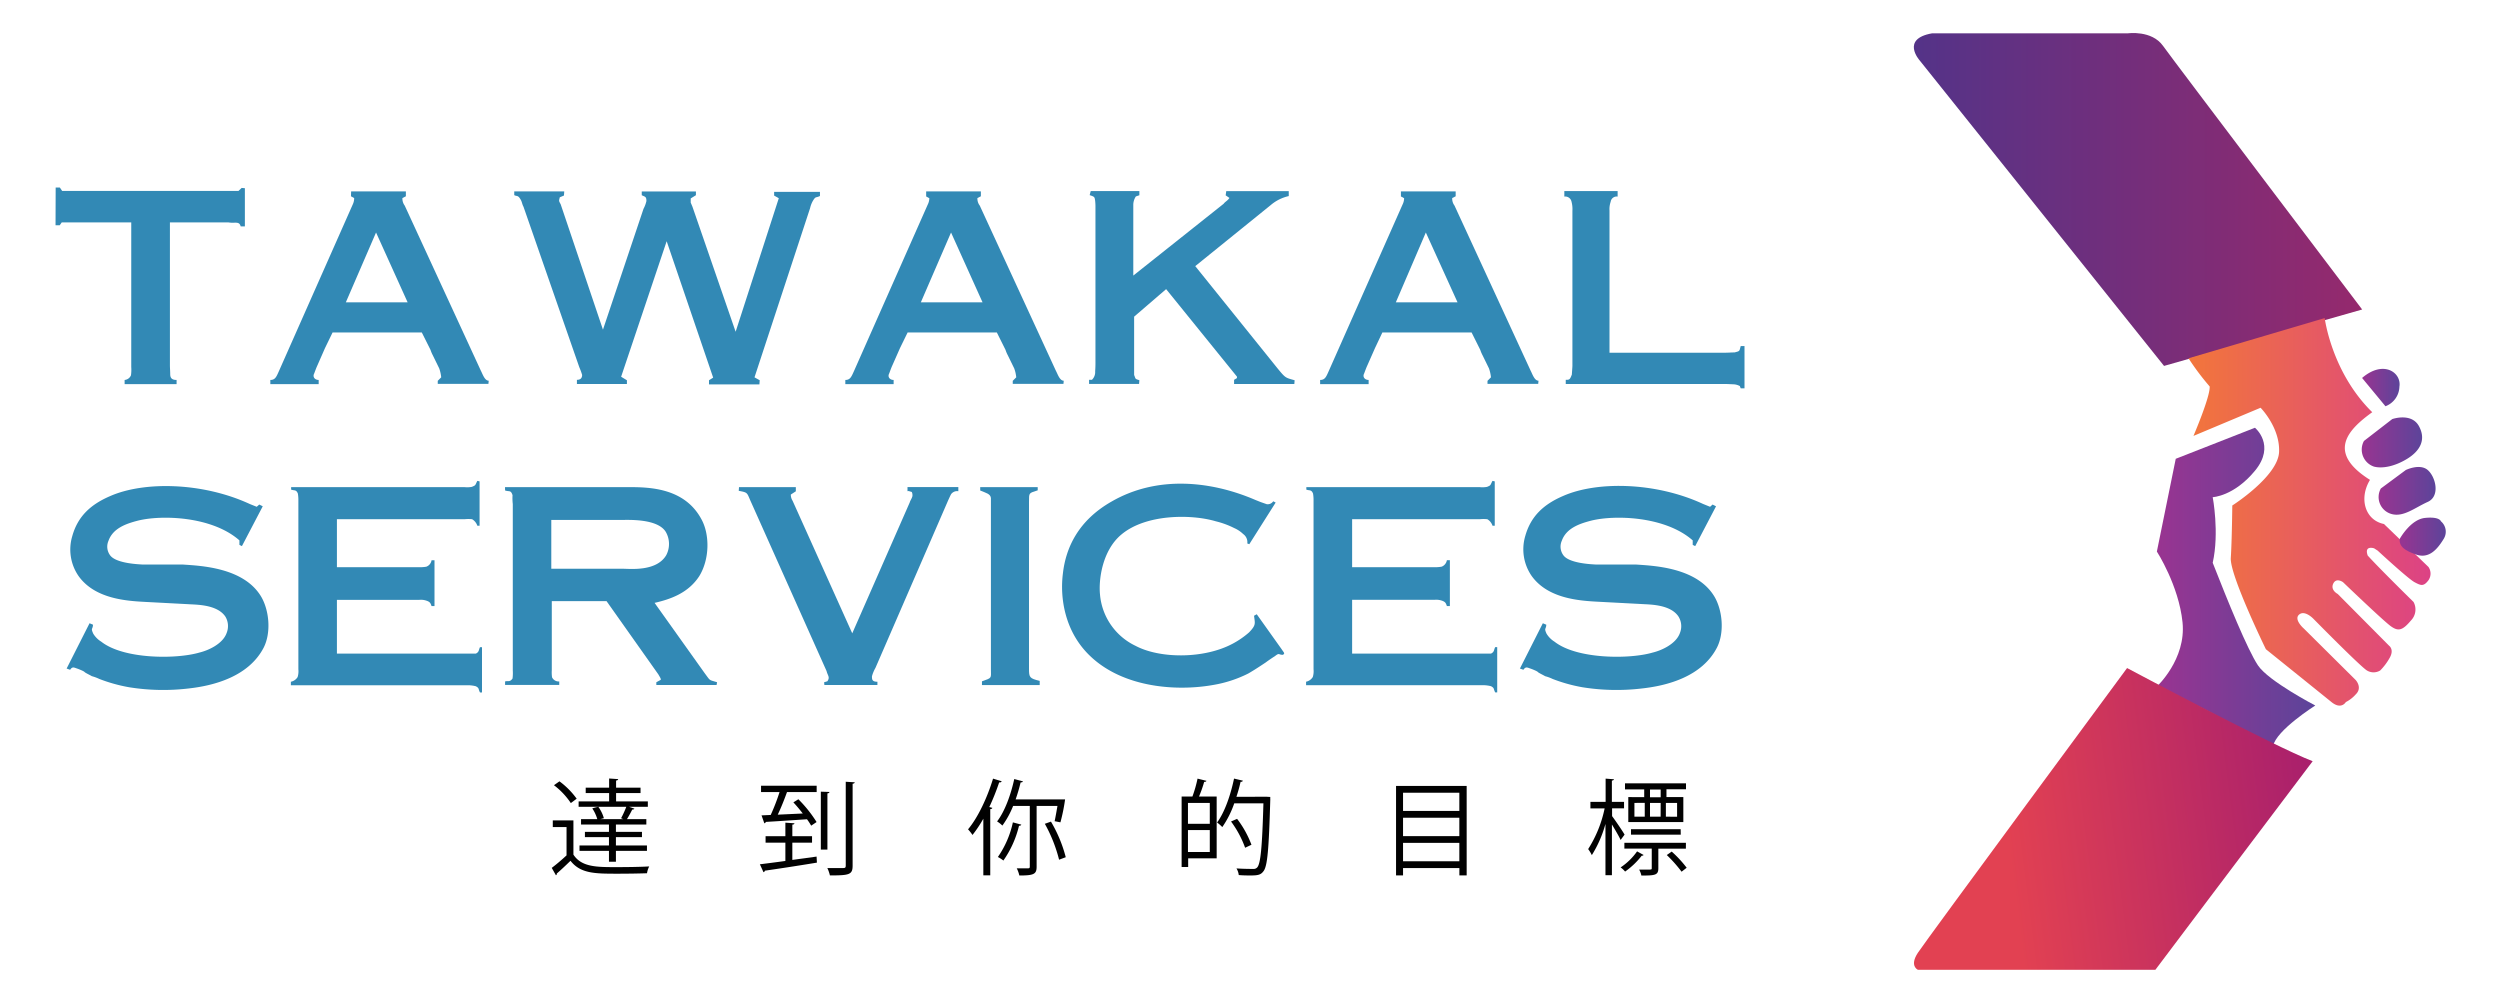 <svg xmlns="http://www.w3.org/2000/svg" xmlns:xlink="http://www.w3.org/1999/xlink" id="Layer_1" data-name="Layer 1" viewBox="0 0 600 240"><defs><style>.cls-1{fill:url(#New_Gradient_Swatch_2);}.cls-2{fill:url(#New_Gradient_Swatch_3);}.cls-3{fill:url(#New_Gradient_Swatch_4);}.cls-4{fill:url(#New_Gradient_Swatch_4-2);}.cls-5{fill:url(#New_Gradient_Swatch_4-3);}.cls-6{fill:url(#New_Gradient_Swatch_4-4);}.cls-7{fill:url(#New_Gradient_Swatch_4-5);}.cls-8{fill:url(#New_Gradient_Swatch_5);}.cls-9{fill:#3289b5;}.cls-10{fill:#010101;}</style><linearGradient id="New_Gradient_Swatch_2" x1="459.32" y1="47.86" x2="566.9" y2="47.86" gradientUnits="userSpaceOnUse"><stop offset="0" stop-color="#543388"></stop><stop offset="1" stop-color="#95296d"></stop></linearGradient><linearGradient id="New_Gradient_Swatch_3" x1="525.25" y1="122.83" x2="583.35" y2="122.83" gradientUnits="userSpaceOnUse"><stop offset="0" stop-color="#f2763b"></stop><stop offset="1" stop-color="#dc4285"></stop></linearGradient><linearGradient id="New_Gradient_Swatch_4" x1="517.65" y1="140.86" x2="555.67" y2="140.86" gradientUnits="userSpaceOnUse"><stop offset="0" stop-color="#993491"></stop><stop offset="1" stop-color="#5c449a"></stop></linearGradient><linearGradient id="New_Gradient_Swatch_4-2" x1="566.9" y1="93.02" x2="575.9" y2="93.02" xlink:href="#New_Gradient_Swatch_4"></linearGradient><linearGradient id="New_Gradient_Swatch_4-3" x1="566.83" y1="106.18" x2="581.31" y2="106.18" xlink:href="#New_Gradient_Swatch_4"></linearGradient><linearGradient id="New_Gradient_Swatch_4-4" x1="570.83" y1="117.8" x2="584.54" y2="117.8" xlink:href="#New_Gradient_Swatch_4"></linearGradient><linearGradient id="New_Gradient_Swatch_4-5" x1="575.9" y1="128.79" x2="587" y2="128.79" xlink:href="#New_Gradient_Swatch_4"></linearGradient><linearGradient id="New_Gradient_Swatch_5" x1="554.26" y1="191.34" x2="481.46" y2="200.71" gradientUnits="userSpaceOnUse"><stop offset="0" stop-color="#aa206c"></stop><stop offset="1" stop-color="#e24152"></stop></linearGradient></defs><path class="cls-1" d="M463.7,8h47s5.7-.81,8.42,3,47.8,63.28,47.8,63.28L519.37,87.82,460.71,14.49S456.09,9.33,463.7,8Z"></path><path class="cls-2" d="M557.93,76.34s1.63,13,11.41,22.59c-5.7,4.11-11.14,9.58-.54,16.24-2.72,4.47-1.18,9.68,3.35,10.59l10.68,10.31a2.79,2.79,0,0,1,0,3.19c-1.18,1.56-1.81,1.28-3.35.46s-8.84-7.57-8.84-7.57l-.85-.55s-2.44-.82-1.54,1.73c2.9,3.2,11,11.14,11,11.14a3.78,3.78,0,0,1-.64,4.47c-2,2.37-3,2.64-4.79,1.37s-11.5-10.59-11.5-10.59-1.63-1.19-2.35.37,1.08,2.46,1.08,2.46L573.41,155s1.27.91.09,2.92a13.8,13.8,0,0,1-2.26,3,3.07,3.07,0,0,1-3.17,0c-1.63-1-12.85-12.41-12.85-12.41s-2.08-2.19-3.44-1,1.17,3.37,1.17,3.37l12.41,12.32s1.72,1.83,0,3.47a8,8,0,0,1-2.36,1.83s-1.08,1.91-3.44,0-15.75-12.69-15.75-12.69-8.69-17.79-8.42-21.9.36-12.59.36-12.59,11-7,11.23-12.87-4.44-10.59-4.44-10.59l-16.11,6.76s4.07-9.49,3.89-11.87A61.31,61.31,0,0,1,525.25,86Z"></path><path class="cls-3" d="M541.19,102.66s5.07,4.17,0,10.32-10.14,6.34-10.14,6.34,1.63,8.51,0,15.75c3.62,9.23,8.33,20.82,10.86,24.62s13.76,9.63,13.76,9.63-9.41,5.94-10.14,9.75c-19.19-10.69-27.88-14.31-27.88-14.31s7.06-6.52,6.16-15.39-6.16-17-6.16-17l4.53-22.26Z"></path><path class="cls-4" d="M566.9,90.71l5.61,6.79a5.17,5.17,0,0,0,3.35-4.71C576.4,89.45,572.06,86.28,566.9,90.71Z"></path><path class="cls-5" d="M567.35,105.83l6.79-5.25s4.61-1.63,6.42,1.72.1,6-2.8,7.79-5.89,2.44-8,1.9A4.31,4.31,0,0,1,567.35,105.83Z"></path><path class="cls-6" d="M571.4,117.24l6-4.44s3.35-1.63,5.25,0,3.07,6.28,0,7.66-5.76,3.66-8.58,2.93A4.22,4.22,0,0,1,571.4,117.24Z"></path><path class="cls-7" d="M575.9,129.39s2.58-4.73,6.11-5.09,3.81.81,3.81.81a3.26,3.26,0,0,1,.63,4.28c-1.54,2.51-3.53,4.78-6.61,3.69S575.86,131,575.9,129.39Z"></path><path class="cls-8" d="M510.5,160.33s35.3,18.83,44.54,22.36c-13.76,18.19-37.75,50.06-37.75,50.06h-57s-2.09-.91,0-4.08S510.5,160.33,510.5,160.33Z"></path><path class="cls-9" d="M13.36,45h1l.56.83H57.23L58,45.1l.77.07v9.17h-1c-.21-.76-.55-.9-1.39-.9a6.28,6.28,0,0,1-1.6-.07h-14V87.71c0,.56.07,1.39.07,2.09,0,1,.49,1.39,1.53,1.39v1H29.91v-1a1.83,1.83,0,0,0,1.52-1.11,9.1,9.1,0,0,0,.07-2V53.37H14.82l-.49.7h-1Z"></path><path class="cls-9" d="M84.27,45.93H97.41v1.18l-.83.42a2.78,2.78,0,0,0,.55,1.81L115.42,89c.41.77.9,2.37,1.87,2.37l-.07.76H105.06V91.4l.83-.84a9,9,0,0,0-.48-2.15l-1.53-3.13a8.29,8.29,0,0,1-.56-1.32l-2.09-4.17H79.82L78,83.54l-1.8,4.1c-.42.91-.77,2-.84,2.09-.34.76.21,1.46,1.12,1.46v1H64.88v-1c1.18,0,1.46-.77,2.08-2.16L84.69,49A3.46,3.46,0,0,0,85,47.53l-.77-.42ZM83,72.56H97.83L90.25,55.8Z"></path><path class="cls-9" d="M123.42,45.93h12l-.07,1-1,.42c-.21.91-.28.77.21,1.67l10.15,30.1,9.73-29a7.4,7.4,0,0,0,.7-1.87c0-1.12-.35-1-1.12-1.4v-.9h13v.9l-1.25.77v1l.42,1,10.36,30,10.36-32.05-1.12-.63v-.9h11v1c-1,.49-1,0-1.67,1.12a6.38,6.38,0,0,0-.7,1.8l-13.34,40.6,1.25.7-.07,1h-12.1v-1l1-.63L160,57.89,149.07,90.42l1.39.84v.9h-12v-1c.7,0,1.25-.28,1.25-1.18a16,16,0,0,0-.69-1.88L125.64,49.62c-.35-.63-.35-1.19-.7-1.74-.62-1.11-.9-.7-1.52-1.05Z"></path><path class="cls-9" d="M222.28,45.93h13.13v1.18l-.83.42a2.74,2.74,0,0,0,.56,1.81L253.42,89c.42.77.9,2.37,1.88,2.37l-.07.76H243.06V91.4l.84-.84a8.59,8.59,0,0,0-.49-2.15l-1.53-3.13a8.29,8.29,0,0,1-.56-1.32l-2.08-4.17H217.83L216,83.54l-1.81,4.1c-.42.91-.76,2-.83,2.09-.35.76.21,1.46,1.11,1.46v1H202.88v-1c1.18,0,1.46-.77,2.09-2.16l17.72-40a3.46,3.46,0,0,0,.35-1.46l-.76-.42ZM221,72.56h14.81L228.25,55.8Z"></path><path class="cls-9" d="M261.77,45.86h11.68v1l-.84.28a3.71,3.71,0,0,0-.62,2v17l21.69-17.24c.34-.49.9-.69,1.39-1.39l-.91-.63.14-1h15v1.18A10,10,0,0,0,305,49.2L286.86,63.87l19.75,24.54c1.94,2.36,1.87,2.22,4.1,2.85l-.07.9H296.18v-1l.69-.42v-.35l-17-21L272.19,76V90c.42,1,.14.9,1.26,1.25l-.07.9h-12v-1h.69a2.56,2.56,0,0,0,.77-2c0-.28.07-.69.07-2.08V49.82a13.19,13.19,0,0,0-.07-1.59c-.14-1-.14-1-1.32-1.4Z"></path><path class="cls-9" d="M336.22,45.93h13.14v1.18l-.83.42a2.78,2.78,0,0,0,.55,1.81L367.37,89c.41.77.9,2.37,1.87,2.37l-.07.76H357V91.4l.83-.84a9,9,0,0,0-.48-2.15l-1.53-3.13a8.29,8.29,0,0,1-.56-1.32l-2.08-4.17H331.77L330,83.54l-1.81,4.1c-.42.91-.77,2-.84,2.09-.34.76.21,1.46,1.12,1.46v1H316.83v-1c1.18,0,1.46-.77,2.08-2.16l17.73-40a3.46,3.46,0,0,0,.35-1.46l-.77-.42ZM335,72.56h14.81L342.2,55.8Z"></path><path class="cls-9" d="M377.38,50.59a6.89,6.89,0,0,0-.21-2.16,1.54,1.54,0,0,0-1.73-1.25V45.86h12.79v1.32a1.45,1.45,0,0,0-1.67,1.25,5.37,5.37,0,0,0-.28,2.09V84.65h27.88c.69,0,1.46-.07,2.15-.07,1.25-.34,1.12-.2,1.46-1.53h.91V93.2h-.91l-.21-.55a3.6,3.6,0,0,0-1.59-.42l-1.6-.07H375.78v-1c.91,0,1-.07,1.46-1.25,0,0,.14-1.88.14-2.09Z"></path><path class="cls-9" d="M61.62,121.63l.6-.54.84.42-5,9.56-.6-.3v-1.08c-6.63-5.85-18.82-6.15-24.43-4.72-2.75.72-5.92,1.79-7,4.84a3.48,3.48,0,0,0,.36,3.41c1.43,2.09,7.28,2.21,7.82,2.27h9.68c4.12.3,14.64.65,18.82,7.76,1.91,3.29,2.39,8.55.6,12.13-3.59,7-12,9.2-18.11,9.86a51.71,51.71,0,0,1-14.21-.3,38.09,38.09,0,0,1-7.17-2,10.09,10.09,0,0,0-1.79-.66c-.24-.18-1.56-.78-1.74-1s-1.43-.71-1.79-.83c-.72-.24-1.13-.54-1.67.3l-.84-.3,5.5-10.87.83.35c-.06,1.2-.59.72.06,2.15a5.72,5.72,0,0,0,1.92,1.92c5.37,4.24,18,4.24,23.53,2.62,2-.47,5.62-2,6.57-4.72A4.41,4.41,0,0,0,54.1,148c-2-3-7.17-2.86-9-3l-10.21-.54c-4.54-.24-12.07-.72-16-6.16a11.19,11.19,0,0,1-1.55-9.61c1.31-4.72,4.36-7.59,9.08-9.62,8.12-3.59,22.22-3.35,33.57,1.91Z"></path><path class="cls-9" d="M114.56,115.41l.54.12v10.64h-.54a2.84,2.84,0,0,0-1.26-1.56,8.81,8.81,0,0,0-1.79,0H80.86v11.52h19.72a9,9,0,0,0,1.73-.12,1.94,1.94,0,0,0,1.26-1.55h.71v11h-.71c-.24-.65-.3-1-1.26-1.31a4.06,4.06,0,0,0-1.73-.18H80.86v12.9H114.2c.84-.41.66-.89,1-1.55h.48v10.87h-.48c-.47-.89-.11-1-1-1.49a8,8,0,0,0-1.67-.24H69.81v-.84a2.46,2.46,0,0,0,1.62-1.13,4.75,4.75,0,0,0,.18-1.85V120.19a9.3,9.3,0,0,0-.12-1.73c-.42-1-.78-.66-1.62-.95v-.6h41.58a6.19,6.19,0,0,0,1.79-.06C114.26,116.43,114,116.49,114.56,115.41Z"></path><path class="cls-9" d="M121.2,116.91h29.86c5.08,0,13.21.3,17.21,7.58,2.09,3.65,2.09,9.62-.42,13.74-2.69,4.19-7.11,5.62-10.75,6.46l12,16.84c1.49,2,.95,1.56,3,2.21l-.12.66H157.52v-.66l1.07-.59c0-.24,0-.24-.18-.6l-.42-.72-12.42-17.56H132.43v16.55a8.75,8.75,0,0,0,.06,1.73,1.75,1.75,0,0,0,1.73,1v.84h-13v-.84c.71-.23,1.13.24,1.79-.71a10.33,10.33,0,0,0,.06-1.91V121a12.51,12.51,0,0,1-.06-2.15c-.42-1.31-.78-.78-1.79-1.14Zm11.11,7.88V136.5h17.2c1.73,0,8.07.72,10.4-3.28a5.79,5.79,0,0,0-.12-5.56c-2-3.28-9.2-2.87-10.82-2.87Z"></path><path class="cls-9" d="M177.36,116.91H191v1l-1.2.78a2.65,2.65,0,0,0,.42,1.49L204.54,152l13.8-31.42c.12-.48.71-1.25.65-1.73a1.62,1.62,0,0,0-.17-.78l-.6-.18a.72.72,0,0,0-.42,0v-1H230v1a1.8,1.8,0,0,0-1.74.72c-.17.3-.77,1.61-.89,1.91l-17.27,39.79a8.5,8.5,0,0,0-.83,2c0,.72,0,1.31,1.31,1.31v.78H197.85l-.06-.66.77-.23c.72-1,.06-1.38-.18-2.45l-18.16-40.63c-1-2.21-.65-2.21-2.92-2.63Z"></path><path class="cls-9" d="M235.25,116.91h13.8v.77c-2.15.72-2.09.48-2.09,2.81v40c0,2.09.12,2.33,2.57,2.92v1H235.67v-.89c2.51-.9,2.15-.66,2.15-3v-41c-.12-1-1.14-1.2-2.57-1.8Z"></path><path class="cls-9" d="M305.57,120.31l.59.3-6.33,10-.48-.18a2.39,2.39,0,0,0-1-2.27,7.27,7.27,0,0,0-2.15-1.43,20.55,20.55,0,0,0-4.42-1.62c-5.8-1.73-16.73-1.79-22.64,3.17-4.6,3.82-5.5,10.87-5.14,14.4A15.06,15.06,0,0,0,272.53,155c5.85,3.11,16.49,3.17,23.36-.54a20.78,20.78,0,0,0,3.88-2.68c1.73-1.8,1.43-2.1,1.2-4l.65-.36,6,8.43c.06.12.3.42.41.6.24.35.24.41-.11.71-1.2,0-.78-.6-2,.36-.23.12-1.73,1.14-2.09,1.43-2.33,1.56-3.52,2.28-4.24,2.69a29.54,29.54,0,0,1-8.42,2.75c-8.66,1.55-21.39.72-29.39-6.81-6.33-5.91-7.41-14.22-6.69-19.89.71-6.39,3.82-12.85,11.71-17.33,10.87-6.27,23.77-5,34.52-.36l1.2.48L304,121A1.56,1.56,0,0,0,305.57,120.31Z"></path><path class="cls-9" d="M358.2,115.41l.54.12v10.64h-.54a2.77,2.77,0,0,0-1.25-1.56,8.81,8.81,0,0,0-1.79,0H324.51v11.52h19.71A9.09,9.09,0,0,0,346,136a2,2,0,0,0,1.25-1.55h.72v11h-.72c-.24-.65-.3-1-1.25-1.31a4.1,4.1,0,0,0-1.74-.18H324.51v12.9h33.34c.83-.41.65-.89,1-1.55h.48v10.87h-.48c-.48-.89-.12-1-1-1.49a8.1,8.1,0,0,0-1.68-.24H313.46v-.84a2.44,2.44,0,0,0,1.61-1.13,4.75,4.75,0,0,0,.18-1.85V120.19a9.3,9.3,0,0,0-.12-1.73c-.42-1-.77-.66-1.61-.95v-.6H355.1a6.19,6.19,0,0,0,1.79-.06C357.91,116.43,357.61,116.49,358.2,115.41Z"></path><path class="cls-9" d="M410.42,121.63l.6-.54.83.42-5,9.56-.6-.3v-1.08c-6.63-5.85-18.82-6.15-24.43-4.72-2.75.72-5.92,1.79-7,4.84a3.48,3.48,0,0,0,.36,3.41c1.43,2.09,7.28,2.21,7.82,2.27h9.68c4.12.3,14.63.65,18.82,7.76,1.91,3.29,2.39,8.55.59,12.13-3.58,7-11.94,9.2-18.1,9.86a51.7,51.7,0,0,1-14.21-.3,38.09,38.09,0,0,1-7.17-2,9.86,9.86,0,0,0-1.8-.66c-.23-.18-1.55-.78-1.73-1s-1.43-.71-1.79-.83c-.72-.24-1.13-.54-1.67.3l-.84-.3,5.5-10.87.83.35c-.06,1.2-.59.72.06,2.15a5.77,5.77,0,0,0,1.91,1.92c5.38,4.24,18.05,4.24,23.54,2.62,2-.47,5.62-2,6.57-4.72a4.38,4.38,0,0,0-.36-3.94c-2-3-7.16-2.86-9-3l-10.21-.54c-4.54-.24-12.07-.72-16-6.16a11.23,11.23,0,0,1-1.56-9.61c1.32-4.72,4.37-7.59,9.09-9.62,8.12-3.59,22.22-3.35,33.57,1.91Z"></path><path class="cls-10" d="M137.62,196.89v8.22c1.95,3,5.6,3,10.29,3,2.75,0,6-.05,7.9-.17a5.54,5.54,0,0,0-.53,1.64c-1.72.06-4.47.11-6.94.11-5.5,0-9,0-11.42-3.1-1.15,1.12-2.32,2.22-3.3,3.07a.33.33,0,0,1-.2.4l-1-1.77c1.07-.8,2.37-1.9,3.55-3v-6.79h-3.3v-1.6Zm-3.35-9.37a18.84,18.84,0,0,1,4.13,4.17L137,192.74a17.63,17.63,0,0,0-4.05-4.29Zm14.79,8.85a22.69,22.69,0,0,0,1.25-2.73H138.87v-1.3h7.32v-2h-5.62v-1.3h5.62v-2.2l2.17.15c0,.18-.17.3-.5.35v1.7h5.87v1.3h-5.87v2h7.62v1.3H151l1.24.43c-.05.17-.22.22-.5.22-.32.65-.82,1.58-1.27,2.3h4.65v1.3h-7.3v1.75h6.25v1.27h-6.25v2h7.45v1.3h-7.45v2.6h-1.67v-2.6h-7.07v-1.3h7.07v-2h-5.77v-1.27h5.77v-1.75h-6.7v-1.3h3.9a9.27,9.27,0,0,0-1.2-2.57,9.76,9.76,0,0,1,1.45-.38,8.68,8.68,0,0,1,1.33,2.73l-.85.22h5.49Z"></path><path class="cls-10" d="M190.16,206.38l5.82-.8.08,1.45c-4.55.75-9.44,1.5-12.49,1.93a.45.45,0,0,1-.33.37l-.87-1.9c1.62-.2,3.75-.47,6.12-.8v-4.39h-4.75v-1.55h4.75v-3.25l2.17.15c0,.17-.15.3-.5.32v2.78h4.73v1.55h-4.73Zm-7.39-10.69,2.2-.1a48,48,0,0,0,2.12-5.49h-4.44v-1.53H196v1.53h-7.12c-.55,1.54-1.4,3.72-2.22,5.42l6-.28c-.7-.92-1.5-1.87-2.25-2.67l1.2-.75a30.52,30.52,0,0,1,4.37,5.47l-1.3.87c-.25-.45-.6-1-1-1.54-3.65.25-7.49.5-9.89.64a.4.4,0,0,1-.35.33Zm16.29-5.62c0,.18-.15.3-.48.35v13.49H197V190Zm3.92-2.45,2.15.13c0,.17-.15.3-.5.35v19.63c0,2.2-.78,2.37-5.45,2.37a8.35,8.35,0,0,0-.62-1.77c1.72,0,3.32,0,3.82,0s.6-.15.6-.62Z"></path><path class="cls-10" d="M236,196.49a30,30,0,0,1-2.6,3.9,11.48,11.48,0,0,0-1.07-1.35c2.35-2.8,4.6-7.55,6-12.17l2.07.63c-.1.25-.32.3-.6.27a54.12,54.12,0,0,1-2.37,5.92l.73.2c-.05.15-.18.28-.5.3v15.89H236Zm17.11.6c.2-.92.45-2.32.68-3.67h-5V208c0,1.79-.65,2.12-4.15,2.12a7,7,0,0,0-.62-1.72c.62,0,1.22,0,1.7,0h1c.33,0,.43-.1.43-.42V193.42h-4a21.5,21.5,0,0,1-2.58,4.72,7.1,7.1,0,0,0-1.27-1c1.8-2.33,3.27-6.25,4.12-10.17l2.07.55c0,.17-.22.27-.54.25a40.83,40.83,0,0,1-1.2,4.09h11l.87,0a43.19,43.19,0,0,1-1.12,5.5Zm-8,.82c-.07.18-.25.28-.55.28a24.38,24.38,0,0,1-3.75,8.34,8.06,8.06,0,0,0-1.32-.85,23,23,0,0,0,3.6-8.31Zm9.07,8.42a35.29,35.29,0,0,0-3.42-8.62l1.47-.52a33,33,0,0,1,3.55,8.54Z"></path><path class="cls-10" d="M286.18,191.17a29.82,29.82,0,0,0,1.23-4.3l2.14.53c-.07.17-.22.25-.55.25a28.66,28.66,0,0,1-1.24,3.52H292V206h-6.84v2.08h-1.57V191.17Zm4.17,6.54v-5h-5.24v5Zm-5.24,6.77h5.24v-5.27h-5.24ZM304,191.22l.87.05a4.53,4.53,0,0,0,0,.55c-.35,12.09-.68,16.09-1.65,17.29-.63.84-1.3,1-3.05,1-.82,0-1.85,0-2.87-.1a3.78,3.78,0,0,0-.55-1.59c1.77.12,3.37.12,4.07.12a1.11,1.11,0,0,0,.92-.37c.8-.88,1.18-4.78,1.48-15.37h-7a23.33,23.33,0,0,1-2.87,5.7,9.54,9.54,0,0,0-1.25-1.1c1.77-2.37,3.22-6.47,4.07-10.54l2.12.5c-.07.22-.27.3-.55.27a34.94,34.94,0,0,1-1,3.6Zm-7.1,5.3a24.21,24.21,0,0,1,3.45,6.22l-1.52.72a24.62,24.62,0,0,0-3.38-6.3Z"></path><path class="cls-10" d="M335.05,188.62H352V210.1h-1.75v-1.77H336.73v1.77h-1.68Zm15.19,1.63H336.73v4.37h13.51Zm0,6H336.73v4.42h13.51Zm-13.51,10.46h13.51v-4.42H336.73Z"></path><path class="cls-10" d="M386.9,195.87c.7.92,2.62,3.74,3,4.44l-.95,1.28c-.37-.83-1.32-2.45-2.09-3.72v12.18h-1.55V197.74a28.05,28.05,0,0,1-3.27,7.49,9.18,9.18,0,0,0-.88-1.45,29.09,29.09,0,0,0,3.95-9.76H381.7v-1.58h3.65v-5.57l2,.15c0,.15-.18.28-.5.33v5.09h2.92V194H386.9Zm7.54,9.31c-.05.18-.22.2-.42.18a18.56,18.56,0,0,1-4,3.82,5.21,5.21,0,0,0-1.07-1,15,15,0,0,0,3.95-3.85Zm10.17-1.5H398v4.7c0,1.65-.75,1.75-4.07,1.75a5.1,5.1,0,0,0-.53-1.42l1.68,0c1.34,0,1.34,0,1.34-.37v-4.68h-6.57v-1.39h14.77Zm-10-12.36v-1.87H390V188h14.64v1.43h-4.69v1.87H404v6H390.79v-6Zm8.77,9H391.44V199h11.92Zm-11.12-7.62V196h2.48v-3.32Zm6.3-1.35v-1.87H396v1.87Zm0,1.35H396V196h2.55Zm3.94,3.32v-3.32h-2.69V196Zm1.08,13.19a32.79,32.79,0,0,0-3.55-4l1.18-.83a27.59,27.59,0,0,1,3.59,3.88Z"></path></svg>